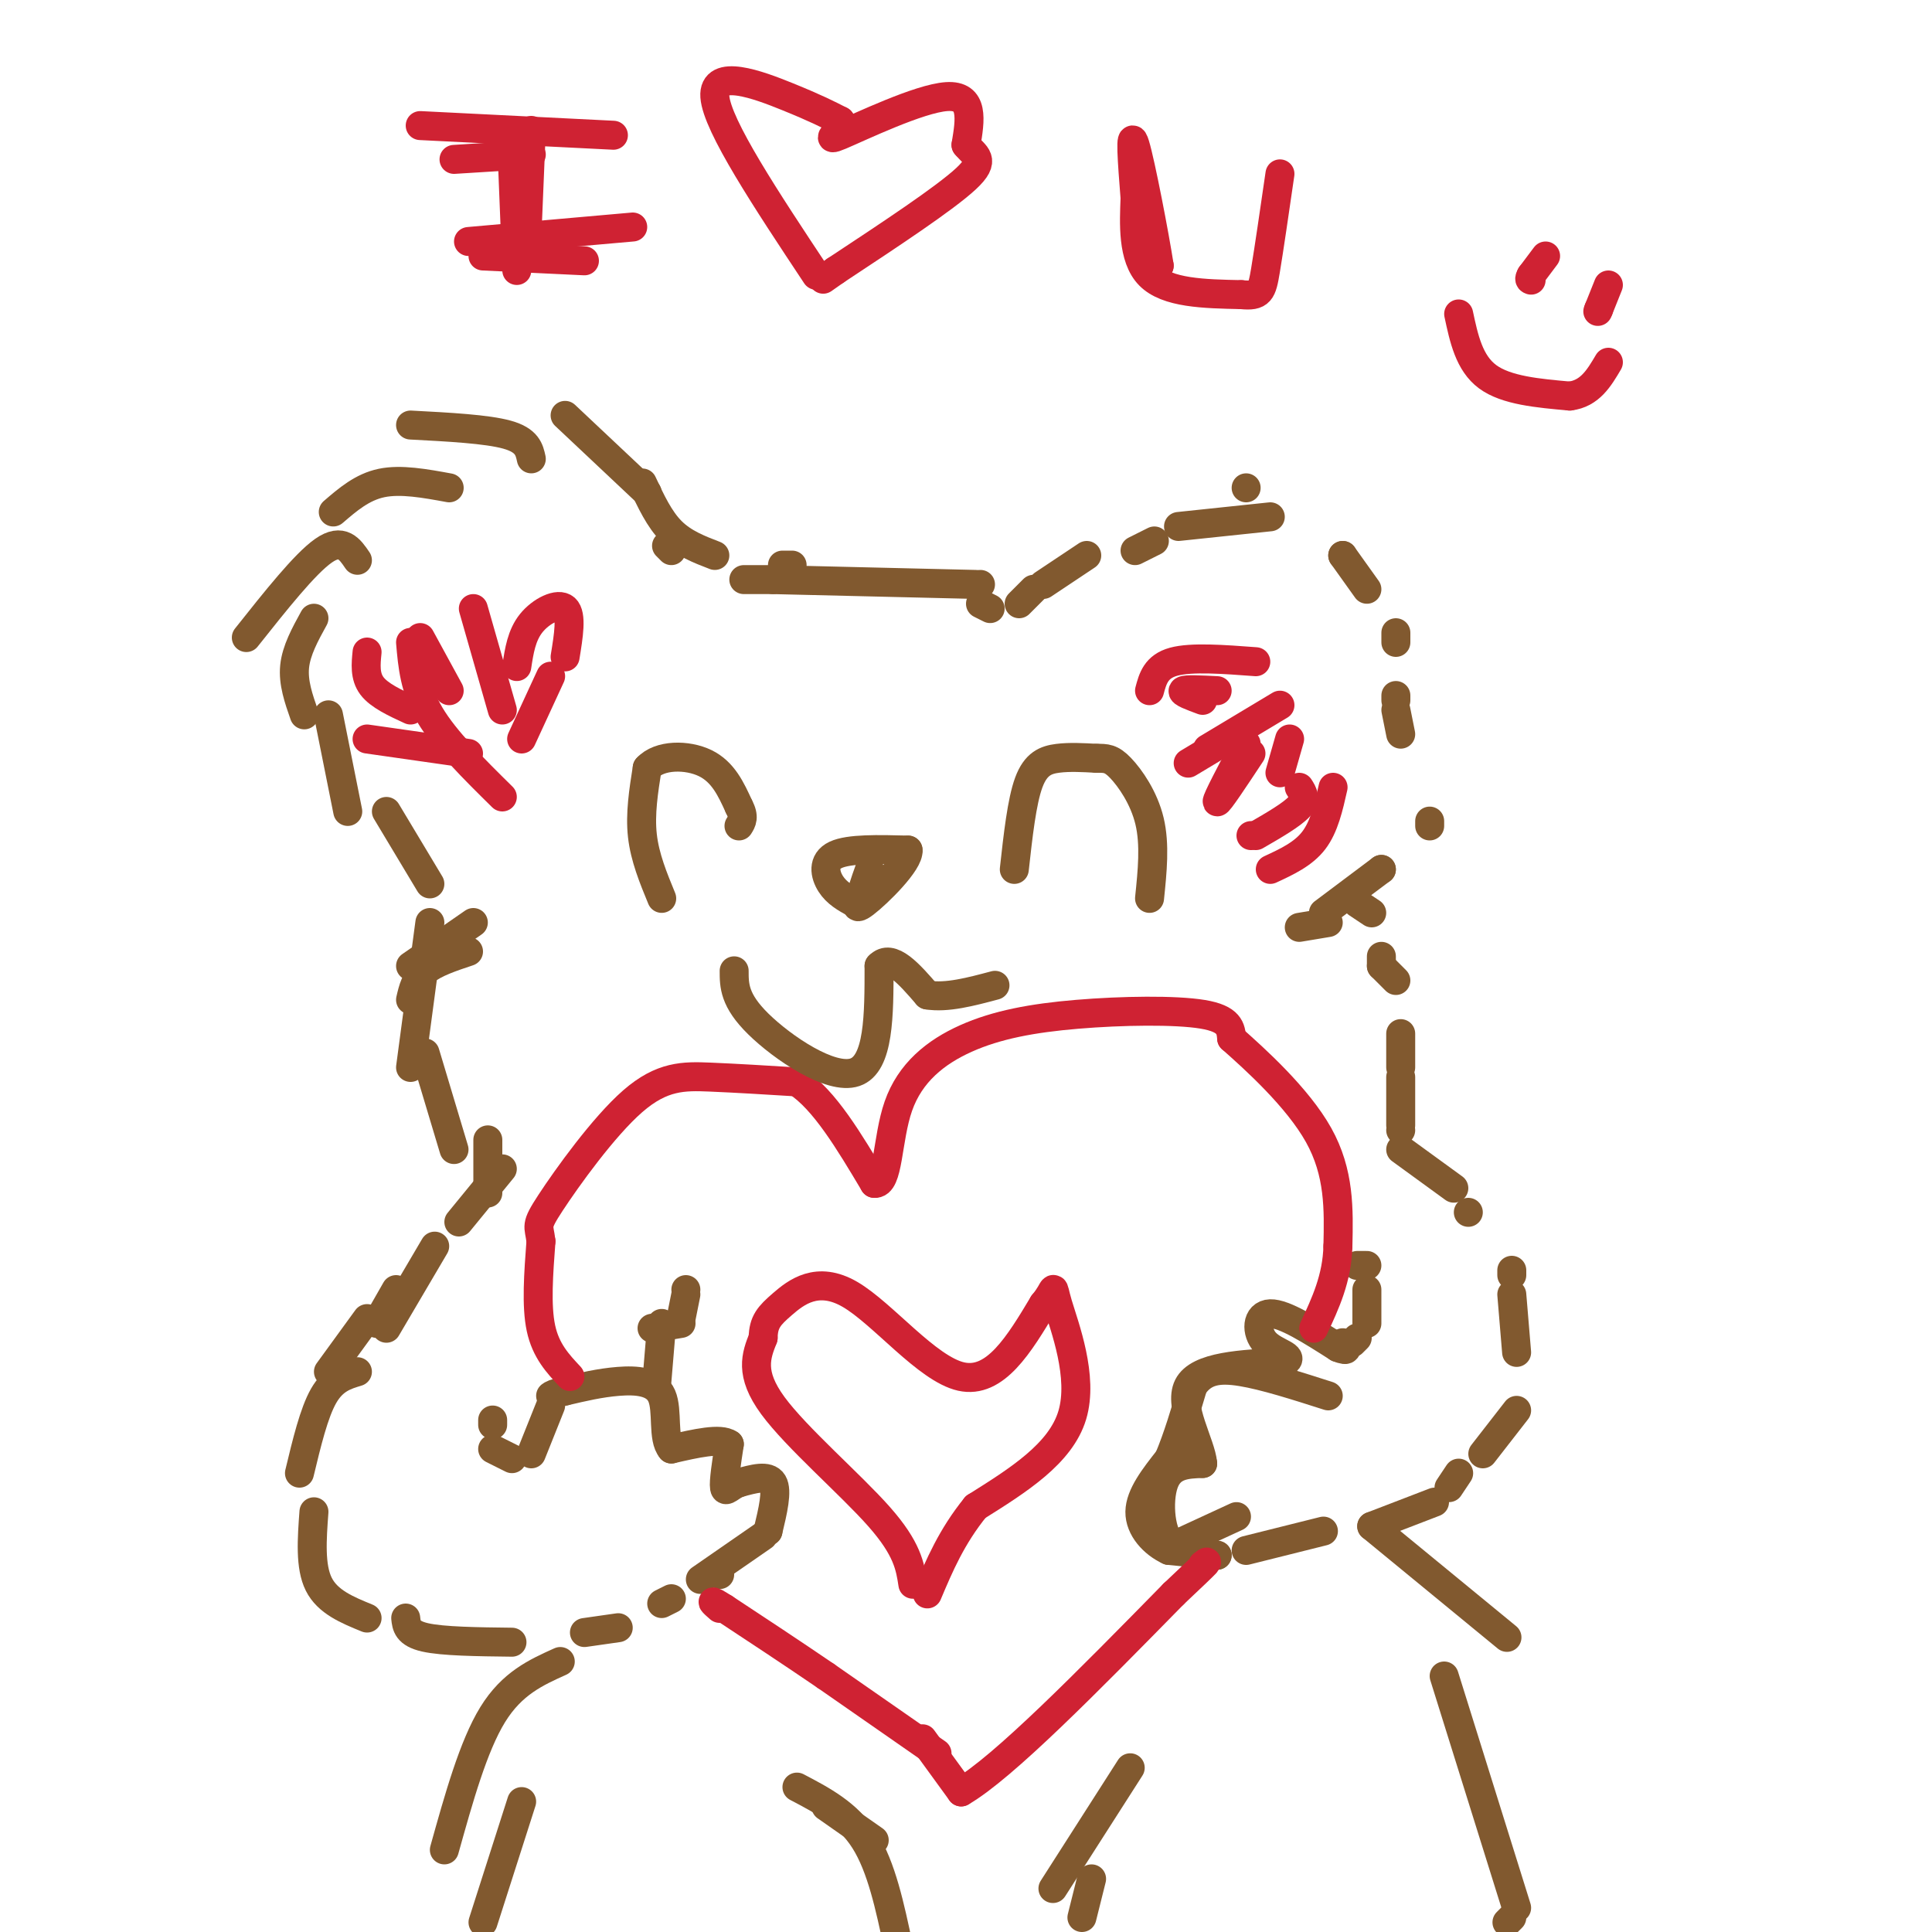 <svg viewBox='0 0 400 400' version='1.1' xmlns='http://www.w3.org/2000/svg' xmlns:xlink='http://www.w3.org/1999/xlink'><g fill='none' stroke='rgb(129,89,47)' stroke-width='6' stroke-linecap='round' stroke-linejoin='round'><path d='M134,102c0.000,0.000 -17.000,-16.000 -17,-16'/><path d='M110,95c-0.417,-1.917 -0.833,-3.833 -5,-5c-4.167,-1.167 -12.083,-1.583 -20,-2'/><path d='M93,101c-5.000,-0.917 -10.000,-1.833 -14,-1c-4.000,0.833 -7.000,3.417 -10,6'/><path d='M74,116c-1.583,-2.333 -3.167,-4.667 -7,-2c-3.833,2.667 -9.917,10.333 -16,18'/><path d='M65,128c-1.833,3.333 -3.667,6.667 -4,10c-0.333,3.333 0.833,6.667 2,10'/><path d='M68,148c0.000,0.000 4.000,20.000 4,20'/><path d='M80,168c0.000,0.000 9.000,15.000 9,15'/><path d='M98,191c0.000,0.000 -13.000,9.000 -13,9'/><path d='M97,197c-3.500,1.167 -7.000,2.333 -9,4c-2.000,1.667 -2.500,3.833 -3,6'/><path d='M89,191c0.000,0.000 -4.000,30.000 -4,30'/><path d='M88,218c0.000,0.000 6.000,20.000 6,20'/><path d='M101,236c0.000,0.000 0.000,11.000 0,11'/><path d='M104,242c0.000,0.000 -9.000,11.000 -9,11'/><path d='M90,258c0.000,0.000 -10.000,17.000 -10,17'/><path d='M82,267c0.000,0.000 -4.000,7.000 -4,7'/><path d='M76,273c0.000,0.000 -8.000,11.000 -8,11'/><path d='M74,284c-2.500,0.750 -5.000,1.500 -7,5c-2.000,3.500 -3.500,9.750 -5,16'/><path d='M65,313c-0.417,5.667 -0.833,11.333 1,15c1.833,3.667 5.917,5.333 10,7'/><path d='M84,335c0.167,1.583 0.333,3.167 4,4c3.667,0.833 10.833,0.917 18,1'/><path d='M121,338c0.000,0.000 7.000,-1.000 7,-1'/><path d='M149,326c0.000,0.000 0.000,-1.000 0,-1'/><path d='M137,332c0.000,0.000 2.000,-1.000 2,-1'/><path d='M145,327c0.000,0.000 13.000,-9.000 13,-9'/><path d='M159,317c0.000,0.000 0.000,0.000 0,0'/><path d='M159,317c1.000,-4.167 2.000,-8.333 1,-10c-1.000,-1.667 -4.000,-0.833 -7,0'/><path d='M153,307c-1.800,0.622 -2.800,2.178 -3,1c-0.200,-1.178 0.400,-5.089 1,-9'/><path d='M151,299c-1.833,-1.333 -6.917,-0.167 -12,1'/><path d='M139,300c-1.905,-2.131 -0.667,-7.958 -2,-11c-1.333,-3.042 -5.238,-3.298 -9,-3c-3.762,0.298 -7.381,1.149 -11,2'/><path d='M117,288c-2.333,0.500 -2.667,0.750 -3,1'/><path d='M114,291c0.000,0.000 -4.000,10.000 -4,10'/><path d='M106,302c0.000,0.000 -4.000,-2.000 -4,-2'/><path d='M102,295c0.000,0.000 0.000,-1.000 0,-1'/><path d='M136,286c0.000,0.000 1.000,-12.000 1,-12'/><path d='M135,275c0.000,0.000 6.000,-1.000 6,-1'/><path d='M141,273c0.000,0.000 1.000,-5.000 1,-5'/><path d='M142,267c0.000,0.000 0.000,0.000 0,0'/><path d='M138,113c0.000,0.000 1.000,1.000 1,1'/><path d='M133,100c1.750,3.750 3.500,7.500 6,10c2.500,2.500 5.750,3.750 9,5'/><path d='M154,120c0.000,0.000 6.000,0.000 6,0'/><path d='M164,117c0.000,0.000 -2.000,0.000 -2,0'/><path d='M160,120c0.000,0.000 42.000,1.000 42,1'/><path d='M203,121c0.000,0.000 0.000,0.000 0,0'/><path d='M203,125c0.000,0.000 2.000,1.000 2,1'/><path d='M211,125c0.000,0.000 3.000,-3.000 3,-3'/><path d='M216,121c0.000,0.000 9.000,-6.000 9,-6'/><path d='M258,101c0.000,0.000 0.000,0.000 0,0'/><path d='M235,114c0.000,0.000 4.000,-2.000 4,-2'/><path d='M244,109c0.000,0.000 19.000,-2.000 19,-2'/><path d='M278,115c0.000,0.000 0.000,0.000 0,0'/><path d='M278,115c0.000,0.000 5.000,7.000 5,7'/><path d='M289,131c0.000,0.000 0.000,2.000 0,2'/><path d='M289,144c0.000,0.000 0.000,1.000 0,1'/><path d='M289,147c0.000,0.000 1.000,5.000 1,5'/><path d='M296,170c0.000,0.000 0.000,1.000 0,1'/><path d='M286,180c0.000,0.000 0.000,0.000 0,0'/><path d='M286,180c0.000,0.000 -12.000,9.000 -12,9'/><path d='M269,192c0.000,0.000 6.000,-1.000 6,-1'/><path d='M281,187c0.000,0.000 3.000,2.000 3,2'/><path d='M286,198c0.000,0.000 0.000,2.000 0,2'/><path d='M286,200c0.000,0.000 3.000,3.000 3,3'/><path d='M290,214c0.000,0.000 0.000,7.000 0,7'/><path d='M290,223c0.000,0.000 0.000,10.000 0,10'/><path d='M290,234c0.000,0.000 0.000,0.000 0,0'/><path d='M290,238c0.000,0.000 11.000,8.000 11,8'/><path d='M304,251c0.000,0.000 0.000,0.000 0,0'/><path d='M313,263c0.000,0.000 0.000,1.000 0,1'/><path d='M313,268c0.000,0.000 1.000,12.000 1,12'/><path d='M314,292c0.000,0.000 -7.000,9.000 -7,9'/><path d='M302,305c0.000,0.000 -2.000,3.000 -2,3'/><path d='M297,311c0.000,0.000 -13.000,5.000 -13,5'/><path d='M274,317c0.000,0.000 -16.000,4.000 -16,4'/><path d='M252,322c0.000,0.000 0.000,0.000 0,0'/><path d='M252,322c0.000,0.000 -10.000,-1.000 -10,-1'/><path d='M242,321c-3.156,-1.444 -6.044,-4.556 -6,-8c0.044,-3.444 3.022,-7.222 6,-11'/><path d='M242,302c1.833,-4.333 3.417,-9.667 5,-15'/><path d='M247,287c2.200,-3.222 5.200,-3.778 10,-3c4.800,0.778 11.400,2.889 18,5'/><path d='M256,314c0.000,0.000 -13.000,6.000 -13,6'/><path d='M243,320c-2.822,-1.778 -3.378,-9.222 -2,-13c1.378,-3.778 4.689,-3.889 8,-4'/><path d='M249,303c-0.311,-3.956 -5.089,-11.844 -3,-16c2.089,-4.156 11.044,-4.578 20,-5'/><path d='M266,282c2.298,-1.238 -1.958,-1.833 -4,-4c-2.042,-2.167 -1.869,-5.905 1,-6c2.869,-0.095 8.435,3.452 14,7'/><path d='M277,279c2.500,1.000 1.750,0.000 1,-1'/><path d='M280,278c0.000,0.000 1.000,-1.000 1,-1'/><path d='M283,274c0.000,0.000 0.000,-7.000 0,-7'/><path d='M283,262c0.000,0.000 -2.000,0.000 -2,0'/></g>
<g fill='none' stroke='rgb(207,34,51)' stroke-width='6' stroke-linecap='round' stroke-linejoin='round'><path d='M194,363c0.000,0.000 -23.000,-16.000 -23,-16'/><path d='M171,347c-7.333,-5.000 -14.167,-9.500 -21,-14'/><path d='M150,333c-3.667,-2.333 -2.333,-1.167 -1,0'/><path d='M118,285c-2.500,-2.667 -5.000,-5.333 -6,-10c-1.000,-4.667 -0.500,-11.333 0,-18'/><path d='M112,257c-0.380,-3.407 -1.329,-2.923 2,-8c3.329,-5.077 10.935,-15.713 17,-21c6.065,-5.287 10.590,-5.225 16,-5c5.410,0.225 11.705,0.612 18,1'/><path d='M165,224c5.667,3.667 10.833,12.333 16,21'/><path d='M181,245c3.026,0.397 2.590,-9.109 5,-16c2.410,-6.891 7.667,-11.167 14,-14c6.333,-2.833 13.744,-4.224 23,-5c9.256,-0.776 20.359,-0.936 26,0c5.641,0.936 5.821,2.968 6,5'/><path d='M255,215c4.756,4.200 13.644,12.200 18,20c4.356,7.800 4.178,15.400 4,23'/><path d='M277,258c-0.167,6.667 -2.583,11.833 -5,17'/><path d='M191,360c0.000,0.000 8.000,11.000 8,11'/><path d='M199,371c8.667,-5.000 26.333,-23.000 44,-41'/><path d='M243,330c8.333,-7.833 7.167,-6.917 6,-6'/><path d='M189,328c-0.556,-3.667 -1.111,-7.333 -7,-14c-5.889,-6.667 -17.111,-16.333 -22,-23c-4.889,-6.667 -3.444,-10.333 -2,-14'/><path d='M158,277c0.061,-3.311 1.212,-4.589 4,-7c2.788,-2.411 7.212,-5.957 14,-2c6.788,3.957 15.939,15.416 23,17c7.061,1.584 12.030,-6.708 17,-15'/><path d='M216,270c2.893,-3.464 1.625,-4.625 3,0c1.375,4.625 5.393,15.036 3,23c-2.393,7.964 -11.196,13.482 -20,19'/><path d='M202,312c-5.000,6.167 -7.500,12.083 -10,18'/></g>
<g fill='none' stroke='rgb(129,89,47)' stroke-width='6' stroke-linecap='round' stroke-linejoin='round'><path d='M152,201c0.000,3.044 0.000,6.089 5,11c5.000,4.911 15.000,11.689 20,10c5.000,-1.689 5.000,-11.844 5,-22'/><path d='M182,200c2.500,-2.667 6.250,1.667 10,6'/><path d='M192,206c4.000,0.667 9.000,-0.667 14,-2'/><path d='M177,187c-1.889,-1.044 -3.778,-2.089 -5,-4c-1.222,-1.911 -1.778,-4.689 1,-6c2.778,-1.311 8.889,-1.156 15,-1'/><path d='M188,176c0.333,2.422 -6.333,8.978 -9,11c-2.667,2.022 -1.333,-0.489 0,-3'/><path d='M179,184c0.311,-1.622 1.089,-4.178 1,-4c-0.089,0.178 -1.044,3.089 -2,6'/><path d='M137,186c-1.750,-4.250 -3.500,-8.500 -4,-13c-0.500,-4.500 0.250,-9.250 1,-14'/><path d='M134,159c2.511,-2.800 8.289,-2.800 12,-1c3.711,1.800 5.356,5.400 7,9'/><path d='M153,167c1.167,2.167 0.583,3.083 0,4'/><path d='M210,180c0.778,-7.044 1.556,-14.089 3,-18c1.444,-3.911 3.556,-4.689 6,-5c2.444,-0.311 5.222,-0.156 8,0'/><path d='M227,157c2.012,-0.012 3.042,-0.042 5,2c1.958,2.042 4.845,6.155 6,11c1.155,4.845 0.577,10.423 0,16'/></g>
<g fill='none' stroke='rgb(207,34,51)' stroke-width='6' stroke-linecap='round' stroke-linejoin='round'><path d='M238,143c0.667,-2.500 1.333,-5.000 5,-6c3.667,-1.000 10.333,-0.500 17,0'/><path d='M263,180c3.417,-1.583 6.833,-3.167 9,-6c2.167,-2.833 3.083,-6.917 4,-11'/><path d='M265,160c0.000,0.000 2.000,-7.000 2,-7'/><path d='M258,154c-3.083,5.833 -6.167,11.667 -6,12c0.167,0.333 3.583,-4.833 7,-10'/><path d='M252,143c-3.250,-0.167 -6.500,-0.333 -7,0c-0.500,0.333 1.750,1.167 4,2'/><path d='M265,146c0.000,0.000 -15.000,9.000 -15,9'/><path d='M251,155c0.000,0.000 -5.000,3.000 -5,3'/><path d='M269,163c0.750,1.167 1.500,2.333 0,4c-1.500,1.667 -5.250,3.833 -9,6'/><path d='M259,173c0.000,0.000 0.000,0.000 0,0'/><path d='M76,135c-0.250,2.500 -0.500,5.000 1,7c1.500,2.000 4.750,3.500 8,5'/><path d='M85,133c0.417,4.833 0.833,9.667 4,15c3.167,5.333 9.083,11.167 15,17'/><path d='M76,153c0.000,0.000 21.000,3.000 21,3'/><path d='M87,132c0.000,0.000 6.000,11.000 6,11'/><path d='M98,126c0.000,0.000 6.000,21.000 6,21'/><path d='M107,138c0.489,-3.244 0.978,-6.489 3,-9c2.022,-2.511 5.578,-4.289 7,-3c1.422,1.289 0.711,5.644 0,10'/><path d='M114,140c0.000,0.000 -6.000,13.000 -6,13'/></g>
<g fill='none' stroke='rgb(129,89,47)' stroke-width='6' stroke-linecap='round' stroke-linejoin='round'><path d='M116,344c-5.000,2.250 -10.000,4.500 -14,11c-4.000,6.500 -7.000,17.250 -10,28'/><path d='M108,373c0.000,0.000 -8.000,25.000 -8,25'/><path d='M284,316c0.000,0.000 28.000,23.000 28,23'/><path d='M299,347c0.000,0.000 15.000,48.000 15,48'/><path d='M313,397c0.000,0.000 -1.000,1.000 -1,1'/><path d='M171,374c0.000,0.000 10.000,7.000 10,7'/><path d='M165,370c5.250,2.750 10.500,5.500 14,11c3.500,5.500 5.250,13.750 7,22'/><path d='M234,366c0.000,0.000 -16.000,25.000 -16,25'/><path d='M226,389c0.000,0.000 -2.000,8.000 -2,8'/></g>
<g fill='none' stroke='rgb(207,34,51)' stroke-width='6' stroke-linecap='round' stroke-linejoin='round'><path d='M94,33c0.000,0.000 16.000,-1.000 16,-1'/><path d='M106,31c0.000,0.000 1.000,25.000 1,25'/><path d='M97,50c0.000,0.000 34.000,-3.000 34,-3'/><path d='M169,57c-10.289,-15.511 -20.578,-31.022 -21,-37c-0.422,-5.978 9.022,-2.422 15,0c5.978,2.422 8.489,3.711 11,5'/><path d='M174,25c0.440,2.048 -3.958,4.667 0,3c3.958,-1.667 16.274,-7.619 22,-8c5.726,-0.381 4.863,4.810 4,10'/><path d='M200,30c1.822,2.267 4.378,2.933 0,7c-4.378,4.067 -15.689,11.533 -27,19'/><path d='M173,56c-4.500,3.167 -2.250,1.583 0,0'/><path d='M239,56c0.000,0.000 1.000,-1.000 1,-1'/><path d='M240,55c-0.956,-6.200 -3.844,-21.200 -5,-25c-1.156,-3.800 -0.578,3.600 0,11'/><path d='M235,41c-0.178,5.089 -0.622,12.311 3,16c3.622,3.689 11.311,3.844 19,4'/><path d='M257,61c3.933,0.400 4.267,-0.600 5,-5c0.733,-4.400 1.867,-12.200 3,-20'/><path d='M87,26c0.000,0.000 40.000,2.000 40,2'/><path d='M110,27c0.000,0.000 -1.000,24.000 -1,24'/><path d='M100,53c0.000,0.000 21.000,1.000 21,1'/><path d='M302,65c1.083,5.083 2.167,10.167 6,13c3.833,2.833 10.417,3.417 17,4'/><path d='M325,82c4.167,-0.500 6.083,-3.750 8,-7'/><path d='M320,53c0.000,0.000 -3.000,4.000 -3,4'/><path d='M317,57c-0.500,0.833 -0.250,0.917 0,1'/><path d='M333,59c0.000,0.000 -2.000,5.000 -2,5'/><path d='M331,64c-0.333,0.833 -0.167,0.417 0,0'/></g>
</svg>